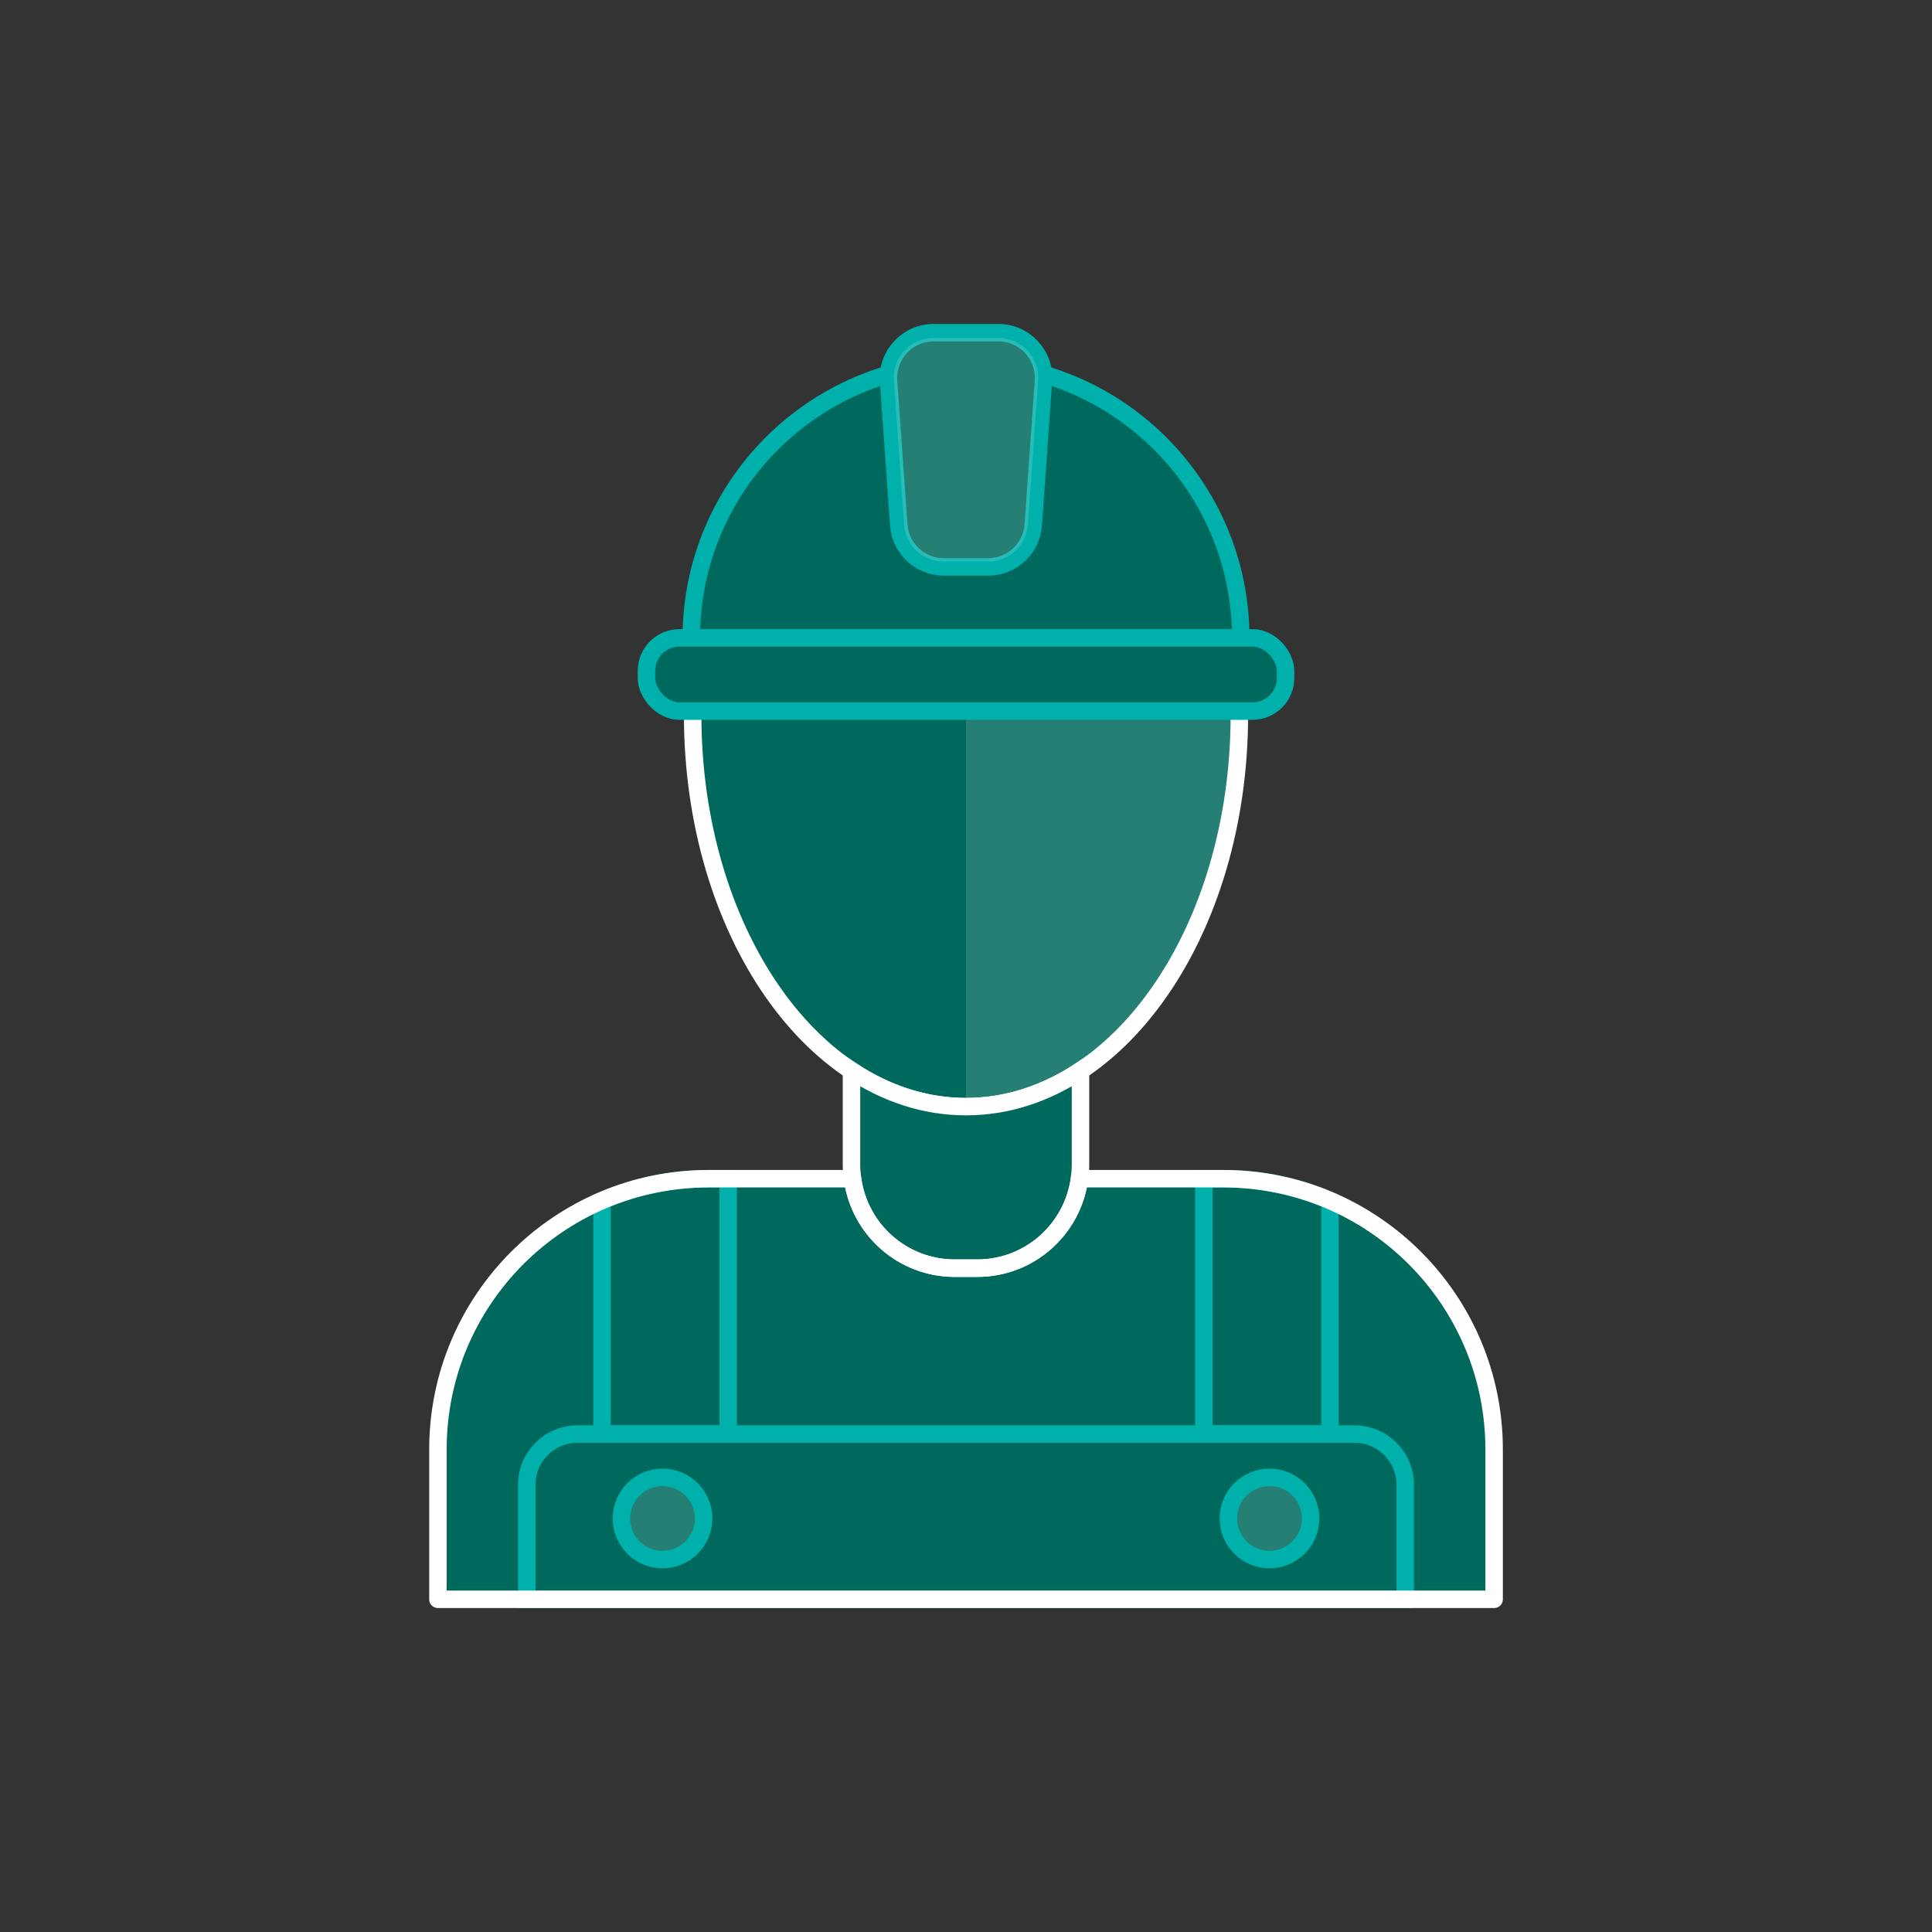 <?xml version="1.0" encoding="UTF-8"?>
<svg id="Icons_Grün" xmlns="http://www.w3.org/2000/svg" version="1.1" viewBox="0 0 110.551 110.551">
  <rect x="0" y="0" width="110.551" height="110.551" fill="#333333" stroke="none"/>
  <!-- Generator: Adobe Illustrator 29.7.1, SVG Export Plug-In . SVG Version: 2.1.1 Build 8)  -->
  <path d="M70.003,67.447h-8.233c-.386,2.889-2.854,5.119-5.848,5.119h-1.29c-2.995,0-5.463-2.23-5.848-5.119h-8.234c-8.555,0-15.491,6.935-15.491,15.491v8.576h60.436v-8.576c0-8.555-6.935-15.491-15.491-15.491Z" fill="#00695d"/>
  <path d="M41.665,82.06v-14.612h-1.117c-2.166,0-4.227.446-6.099,1.249v13.363h7.216Z" fill="none" stroke="#00b0ab" stroke-miterlimit="10"/>
  <path d="M76.102,82.06v-13.363c-1.872-.803-3.933-1.249-6.099-1.249h-1.117v14.612h7.216Z" fill="none" stroke="#00b0ab" stroke-miterlimit="10"/>
  <path d="M33.04,82.06h44.47c1.599,0,2.898,1.298,2.898,2.898v6.557H30.143v-6.557c0-1.599,1.298-2.898,2.898-2.898Z" fill="none" stroke="#00b0ab" stroke-miterlimit="10"/>
  <circle cx="37.91" cy="86.888" r="2.353" fill="#fff" fill-opacity=".15" stroke="#00b0ab" stroke-miterlimit="10"/>
  <circle cx="72.641" cy="86.888" r="2.353" fill="#fff" fill-opacity=".15" stroke="#00b0ab" stroke-miterlimit="10"/>
  <path d="M39.556,36.5c0-8.682,7.038-15.72,15.72-15.72s15.72,7.038,15.72,15.72" fill="#00695d" stroke="#00b0ab" stroke-miterlimit="10"/>
  <path d="M56.545,32.439h-2.539c-1.356,0-2.481-1.048-2.577-2.401l-.584-8.235c-.106-1.495,1.078-2.766,2.577-2.766h3.707c1.499,0,2.683,1.271,2.577,2.766l-.584,8.235c-.096,1.353-1.221,2.401-2.577,2.401Z" fill="#00695d" stroke="#00b0ab" stroke-miterlimit="10"/>
  <path d="M70.917,40.918c0,12.376-7.003,22.409-15.641,22.409s-15.641-10.033-15.641-22.409" fill="#00695d" stroke="#fff" stroke-miterlimit="10"/>
  <path d="M70.917,40.918c0,12.376-7.003,22.409-15.641,22.409v-22.638h15.641v.229Z" fill="#fff" fill-opacity=".15"/>
  <path d="M48.723,61.26v5.4c0,.268.024.529.059.787.386,2.889,2.854,5.119,5.848,5.119h1.29c2.995,0,5.463-2.23,5.848-5.119.035-.258.059-.52.059-.787v-5.4c-1.994,1.32-4.212,2.062-6.552,2.062s-4.559-.742-6.552-2.062Z" fill="#00695d" stroke="#fff" stroke-miterlimit="10"/>
  <path d="M54.006,32.137c-1.192,0-2.191-.931-2.275-2.12l-.584-8.236c-.045-.639.17-1.248.607-1.717.436-.468,1.029-.726,1.669-.726h3.707c.641,0,1.233.258,1.669.727.436.468.652,1.078.606,1.716l-.584,8.236c-.084,1.188-1.084,2.12-2.276,2.12h-2.539Z" fill="#fff" fill-opacity=".15"/>
  <rect x="36.991" y="36.5" width="36.569" height="4.189" rx="1.888" ry="1.888" fill="#00695d" stroke="#00b0ab" stroke-miterlimit="10"/>
  <path d="M70.003,67.447h-8.233c-.386,2.889-2.854,5.119-5.848,5.119h-1.29c-2.995,0-5.463-2.23-5.848-5.119h-8.234c-8.555,0-15.491,6.935-15.491,15.491v8.576h60.436v-8.576c0-8.555-6.935-15.491-15.491-15.491Z" fill="none" stroke="#fff" stroke-linejoin="round"/>
</svg>